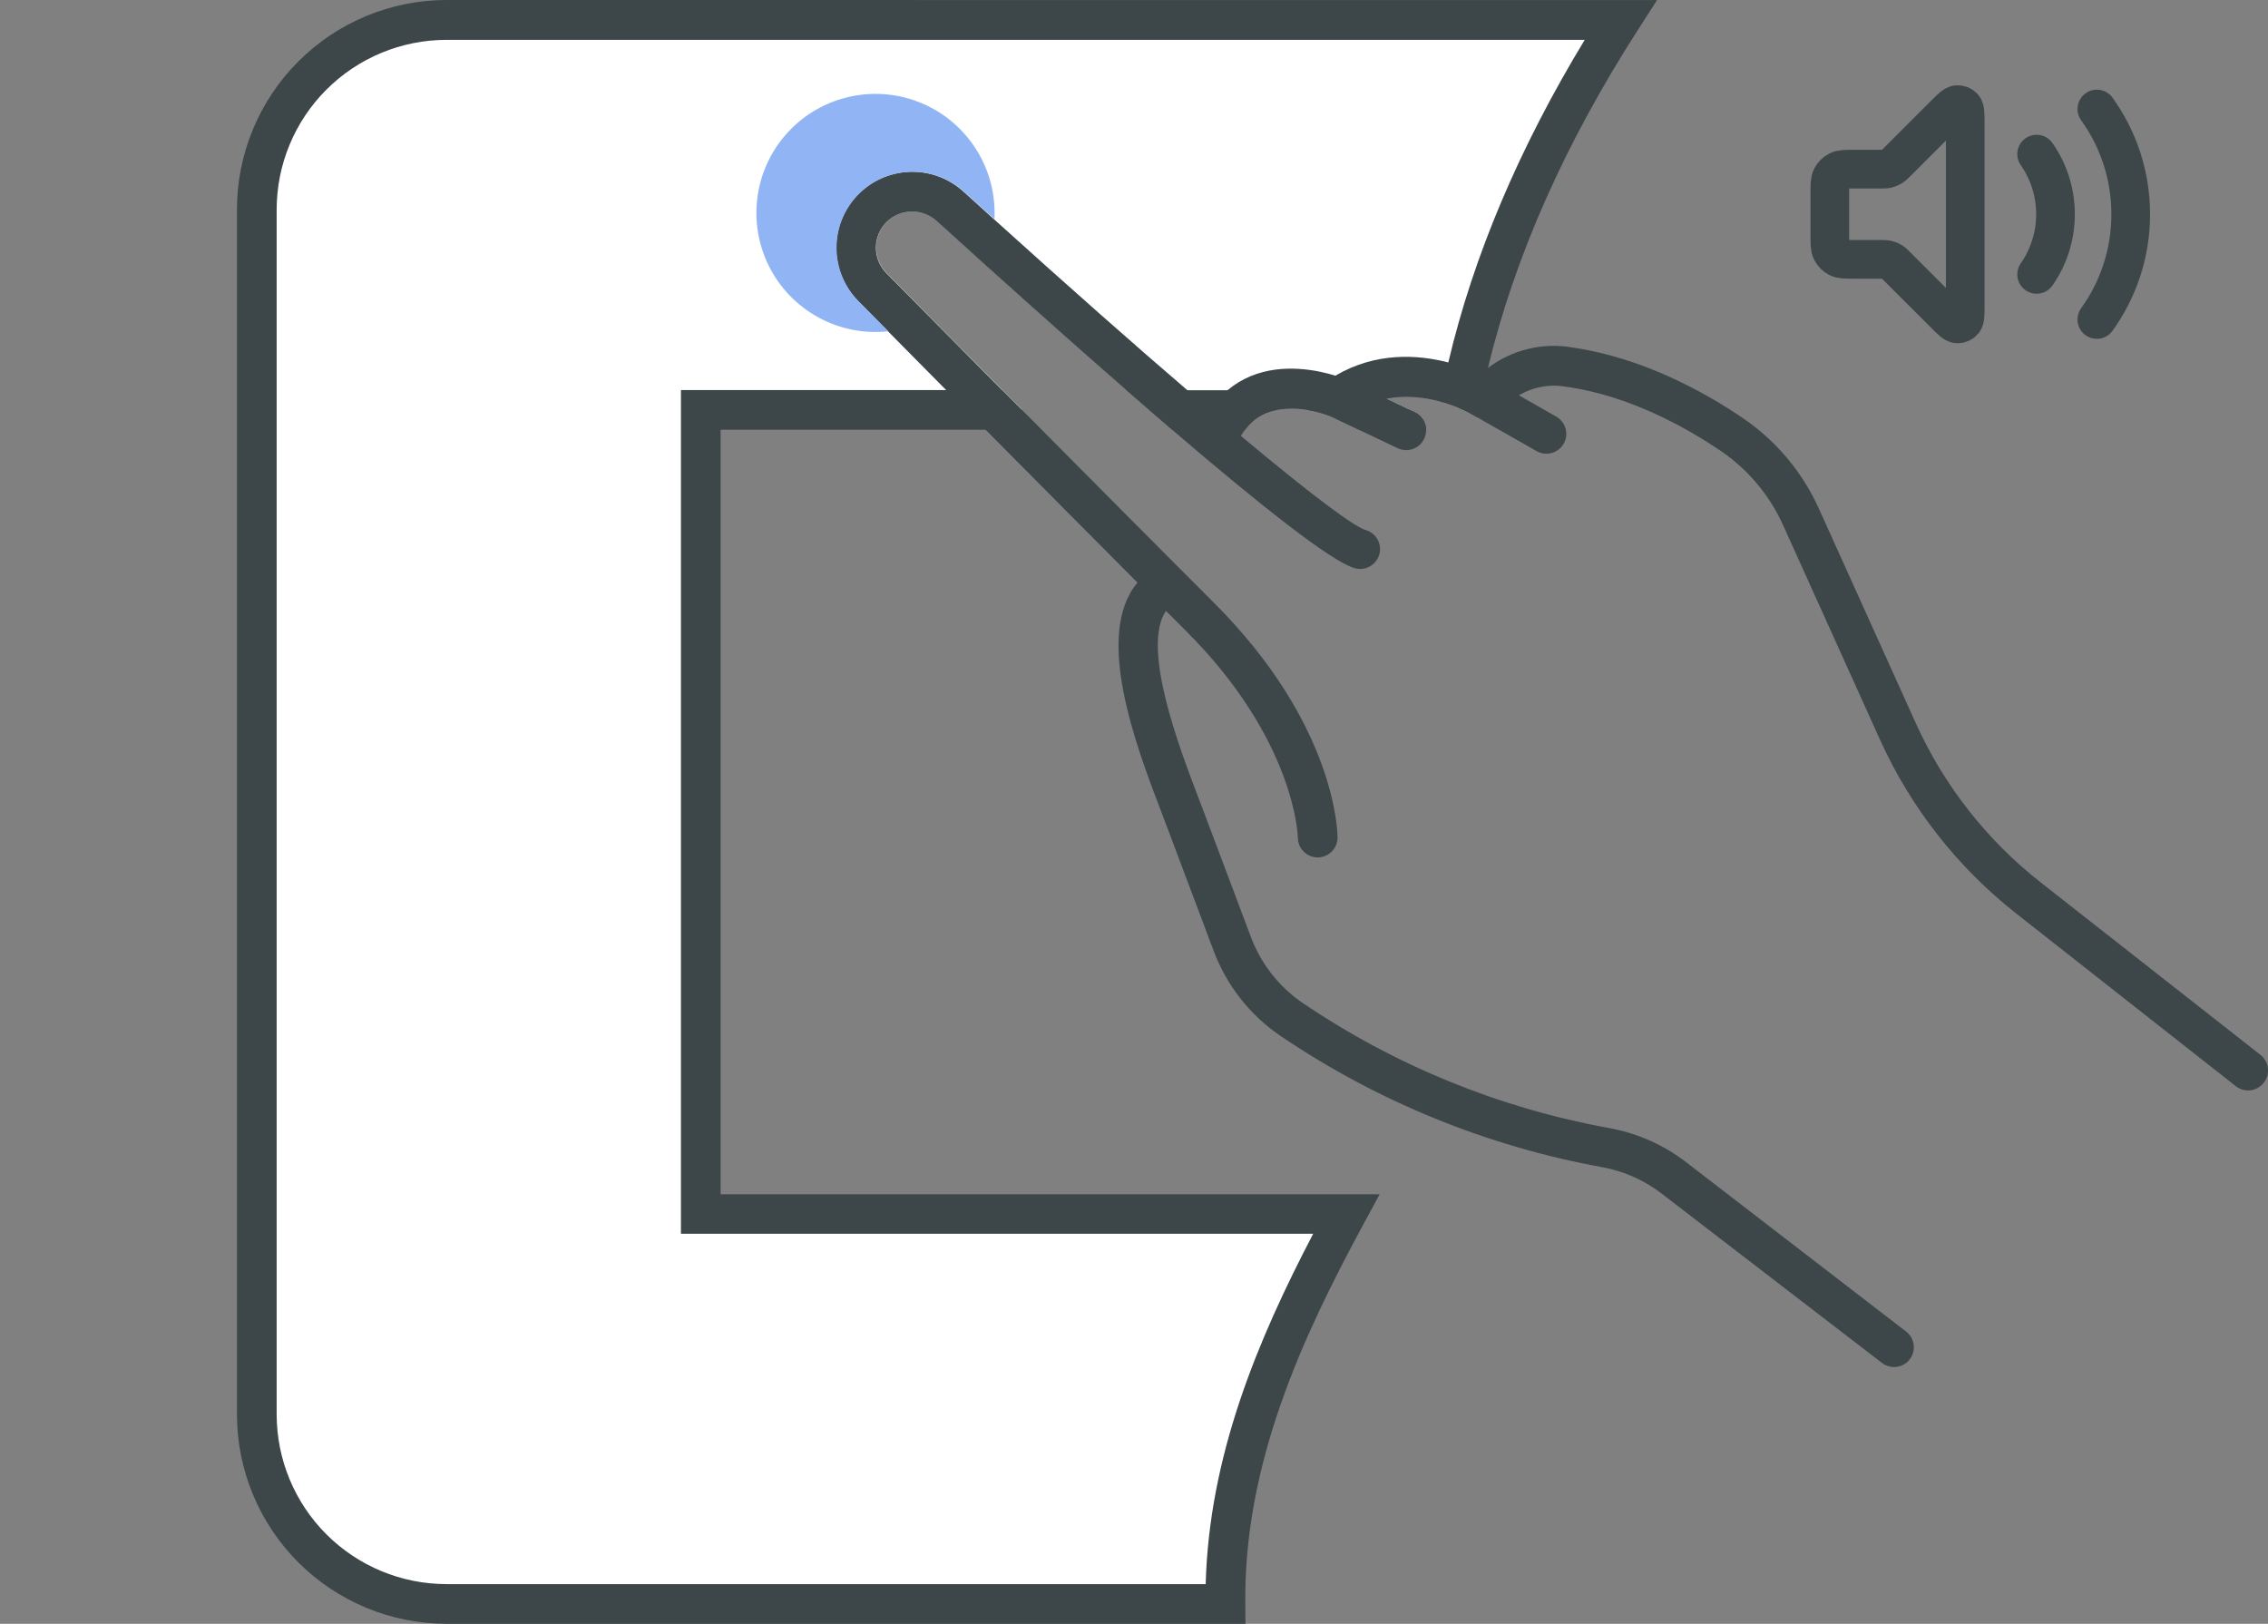 <svg width="176" height="126" viewBox="0 0 176 126" fill="none" xmlns="http://www.w3.org/2000/svg">
<rect x="0" y="0" width="176" height="126" fill="#808080" stroke="none"/>
<g clip-path="url(#clip0_778_240)">
<path d="M125.756 1.54C119.594 11.123 115.823 20.17 113.858 28.596C113.617 29.621 113.405 30.64 113.22 31.647C111.987 31.136 109.849 30.477 107.56 30.924L109.409 31.808H101.524C100.693 31.649 99.839 31.649 99.007 31.808H89.198L87.42 30.268C82.608 26.071 77.435 21.436 72.693 17.131C72.164 16.655 71.475 16.396 70.763 16.405C70.052 16.415 69.37 16.693 68.854 17.183C68.585 17.441 68.37 17.75 68.222 18.091C68.073 18.433 67.994 18.8 67.989 19.173C67.983 19.545 68.052 19.915 68.19 20.261C68.329 20.606 68.534 20.921 68.796 21.187L77.77 30.256C78.273 30.761 78.784 31.275 79.311 31.795H54.383V94.184H104.476C99.546 103.247 94.978 113.276 95.095 124.448H34.643C30.741 124.448 26.999 122.899 24.24 120.142C21.48 117.384 19.93 113.644 19.929 109.744V16.26C19.93 12.359 21.48 8.619 24.239 5.861C26.999 3.103 30.741 1.553 34.643 1.552L125.756 1.54Z" fill="white"/>
<path d="M34.643 0C30.331 0.005 26.198 1.72 23.15 4.768C20.102 7.817 18.389 11.95 18.388 16.259V109.756C18.393 114.063 20.107 118.193 23.154 121.238C26.202 124.283 30.333 125.996 34.643 126H96.65L96.635 124.46C96.52 113.633 100.988 103.878 105.831 94.944L107.063 92.672H55.92V33.347H80.82L79.279 31.807C78.768 31.287 78.257 30.773 77.739 30.267H52.842V95.736H101.906C97.593 103.988 93.828 112.953 93.563 122.921H34.643C31.15 122.917 27.802 121.529 25.332 119.061C22.862 116.593 21.473 113.247 21.469 109.756V16.259C21.473 12.768 22.862 9.421 25.332 6.953C27.802 4.484 31.15 3.096 34.643 3.092H122.977C117.884 11.48 114.328 19.884 112.387 28.143C112.215 28.857 112.061 29.568 111.916 30.28H87.425L89.203 31.82C89.807 32.343 90.404 32.856 90.993 33.359H96.619C97.027 32.781 97.59 32.329 98.243 32.057C98.491 31.953 98.749 31.874 99.013 31.82C99.844 31.661 100.699 31.661 101.53 31.82C102.107 31.919 102.674 32.073 103.222 32.281L105.486 33.359H110.681C110.675 33.073 110.59 32.794 110.435 32.554C110.28 32.313 110.061 32.121 109.802 31.998L109.427 31.82L107.578 30.936C109.867 30.489 112.018 31.148 113.238 31.659C113.509 31.773 113.734 31.881 113.906 31.967L114.664 32.398L114.72 32.09C114.925 30.931 115.17 29.767 115.456 28.598C117.52 19.976 121.418 11.175 127.068 2.377L128.59 0.006L34.643 0Z" fill="#3D4649"/>
<path d="M175.67 84.022C175.592 84.12 175.503 84.209 175.405 84.287C175.134 84.498 174.8 84.614 174.456 84.614C174.112 84.614 173.778 84.498 173.507 84.287L156.439 70.867C151.896 67.29 148.28 62.675 145.896 57.41L138.384 40.781C137.341 38.453 135.676 36.459 133.572 35.016C130.799 33.132 126.486 30.739 121.636 30.021H121.59C120.311 29.78 118.988 30.012 117.868 30.674L120.767 32.328C121.123 32.53 121.383 32.865 121.491 33.259C121.599 33.653 121.546 34.073 121.344 34.428C121.141 34.783 120.806 35.043 120.412 35.151C120.018 35.259 119.597 35.206 119.242 35.004L114.911 32.54L114.673 32.396L113.891 31.965C113.718 31.878 113.493 31.77 113.222 31.657C111.99 31.145 109.852 30.486 107.563 30.933L109.411 31.817L109.787 31.995C109.97 32.082 110.134 32.204 110.27 32.354C110.406 32.505 110.511 32.68 110.578 32.871C110.646 33.062 110.676 33.264 110.665 33.466C110.655 33.668 110.604 33.867 110.517 34.049C110.413 34.264 110.261 34.453 110.074 34.6C109.848 34.777 109.578 34.887 109.293 34.919C109.009 34.95 108.721 34.902 108.462 34.779L105.471 33.356L103.206 32.279C102.658 32.071 102.092 31.916 101.515 31.817C100.683 31.658 99.829 31.658 98.998 31.817C98.734 31.871 98.476 31.951 98.227 32.054C97.574 32.327 97.011 32.778 96.604 33.356C96.492 33.508 96.389 33.665 96.296 33.828C102.094 38.681 105.116 40.867 105.96 41.123C106.159 41.177 106.344 41.271 106.505 41.398C106.667 41.525 106.801 41.683 106.901 41.863C107 42.043 107.062 42.241 107.084 42.445C107.106 42.649 107.086 42.856 107.027 43.052C106.968 43.249 106.869 43.432 106.738 43.59C106.607 43.748 106.445 43.879 106.263 43.973C106.081 44.068 105.881 44.126 105.676 44.142C105.471 44.159 105.265 44.134 105.07 44.07C103.252 43.522 97.716 39.143 90.972 33.356C90.382 32.855 89.785 32.342 89.182 31.817L87.404 30.277C82.591 26.08 77.419 21.445 72.677 17.14C72.148 16.664 71.459 16.405 70.747 16.415C70.036 16.424 69.354 16.702 68.838 17.193C68.569 17.451 68.354 17.759 68.206 18.101C68.057 18.442 67.978 18.81 67.972 19.182C67.967 19.554 68.036 19.924 68.174 20.27C68.313 20.615 68.519 20.93 68.78 21.196L77.754 30.265C78.257 30.77 78.768 31.284 79.295 31.804L80.835 33.344C85.654 38.203 90.694 43.269 94.194 46.764C103.693 56.236 103.795 64.625 103.795 64.991C103.795 65.4 103.632 65.791 103.343 66.08C103.054 66.369 102.663 66.531 102.254 66.531C101.846 66.531 101.454 66.369 101.165 66.08C100.876 65.791 100.714 65.4 100.714 64.991C100.714 64.917 100.541 57.44 92.019 48.941L90.479 47.402C88.544 50.241 91.532 58.059 92.999 61.899C93.138 62.263 93.27 62.605 93.39 62.925L97.06 72.677C97.835 74.76 99.233 76.552 101.065 77.811C108.238 82.674 116.349 85.987 124.877 87.535C127.055 87.927 129.106 88.838 130.858 90.19L147.917 103.324C148.239 103.573 148.45 103.939 148.503 104.343C148.555 104.747 148.445 105.156 148.197 105.479C148.118 105.581 148.027 105.673 147.926 105.753C147.656 105.963 147.324 106.076 146.982 106.076C146.64 106.076 146.308 105.963 146.037 105.753L128.96 92.629C127.606 91.582 126.021 90.876 124.338 90.569C115.377 88.941 106.855 85.46 99.318 80.348C96.966 78.734 95.169 76.434 94.173 73.761L90.503 64.009L90.118 62.999C88.14 57.825 84.881 49.252 88.27 45.206C84.683 41.609 80.419 37.313 76.488 33.347L74.948 31.807L73.423 30.268L68.909 25.707L68.706 25.501L68.505 25.301L67.489 24.272C67.409 24.192 67.332 24.112 67.251 24.035L66.589 23.364C65.511 22.27 64.902 20.8 64.892 19.266C64.881 17.731 65.469 16.252 66.532 15.144C67.594 14.036 69.047 13.386 70.582 13.331C72.117 13.277 73.612 13.822 74.751 14.852L75.958 15.945L76.975 16.869L77.141 17.017C83.155 22.449 88.109 26.822 92.121 30.259C92.737 30.794 93.336 31.308 93.917 31.798C94.294 31.22 94.755 30.701 95.285 30.259C95.818 29.81 96.418 29.447 97.063 29.184C99.574 28.146 102.3 28.74 103.628 29.15C106.774 27.302 110.021 27.512 112.375 28.121C112.872 28.251 113.363 28.407 113.845 28.586C114.248 28.734 114.599 28.894 114.892 29.021C115.046 28.885 115.225 28.737 115.428 28.583C116.363 27.865 117.438 27.351 118.583 27.074C119.729 26.796 120.92 26.762 122.08 26.973C127.496 27.776 132.247 30.403 135.279 32.463C137.853 34.225 139.89 36.663 141.166 39.509L148.678 56.138C150.857 60.95 154.163 65.169 158.315 68.437L175.411 81.851C175.571 81.976 175.705 82.132 175.805 82.308C175.905 82.486 175.969 82.681 175.993 82.882C176.017 83.084 176.001 83.289 175.945 83.484C175.89 83.68 175.796 83.863 175.67 84.022Z" fill="#3D4649"/>
<path d="M68.94 25.707L66.617 23.363C65.539 22.27 64.93 20.8 64.92 19.265C64.909 17.73 65.498 16.252 66.56 15.144C67.623 14.036 69.075 13.386 70.61 13.331C72.144 13.276 73.64 13.822 74.778 14.852L77.169 17.008C77.269 15.12 76.786 13.247 75.786 11.642C74.787 10.037 73.319 8.777 71.58 8.032C69.842 7.287 67.917 7.093 66.064 7.477C64.212 7.86 62.523 8.802 61.223 10.176C59.923 11.55 59.077 13.289 58.798 15.159C58.518 17.029 58.82 18.939 59.661 20.632C60.502 22.325 61.843 23.72 63.502 24.627C65.162 25.535 67.06 25.912 68.94 25.707Z" fill="#91B5F4"/>
<path d="M162.718 8.458C164.372 10.757 165.347 13.577 165.347 16.625C165.347 19.673 164.372 22.493 162.718 24.792M158.045 11.958C158.968 13.281 159.51 14.89 159.51 16.625C159.51 18.36 158.968 19.969 158.045 21.292M150.91 8.885L147.214 12.578C147.012 12.78 146.911 12.881 146.793 12.953C146.689 13.017 146.575 13.064 146.456 13.093C146.322 13.125 146.179 13.125 145.893 13.125H143.865C143.211 13.125 142.884 13.125 142.635 13.252C142.415 13.364 142.236 13.543 142.124 13.762C141.997 14.012 141.997 14.338 141.997 14.992V18.258C141.997 18.912 141.997 19.238 142.124 19.488C142.236 19.708 142.415 19.886 142.635 19.998C142.884 20.125 143.211 20.125 143.865 20.125H145.893C146.179 20.125 146.322 20.125 146.456 20.157C146.575 20.186 146.689 20.233 146.793 20.297C146.911 20.369 147.012 20.47 147.214 20.672L150.91 24.365C151.41 24.865 151.66 25.115 151.875 25.132C152.061 25.146 152.243 25.071 152.365 24.929C152.505 24.765 152.505 24.412 152.505 23.705V9.545C152.505 8.838 152.505 8.485 152.365 8.321C152.243 8.179 152.061 8.104 151.875 8.118C151.66 8.135 151.41 8.385 150.91 8.885Z" stroke="#3D4649" stroke-width="3" stroke-linecap="round" stroke-linejoin="round"/>
</g>
<defs>
<clipPath id="clip0_778_240">
<rect width="176" height="126" fill="white"/>
</clipPath>
</defs>
</svg>
